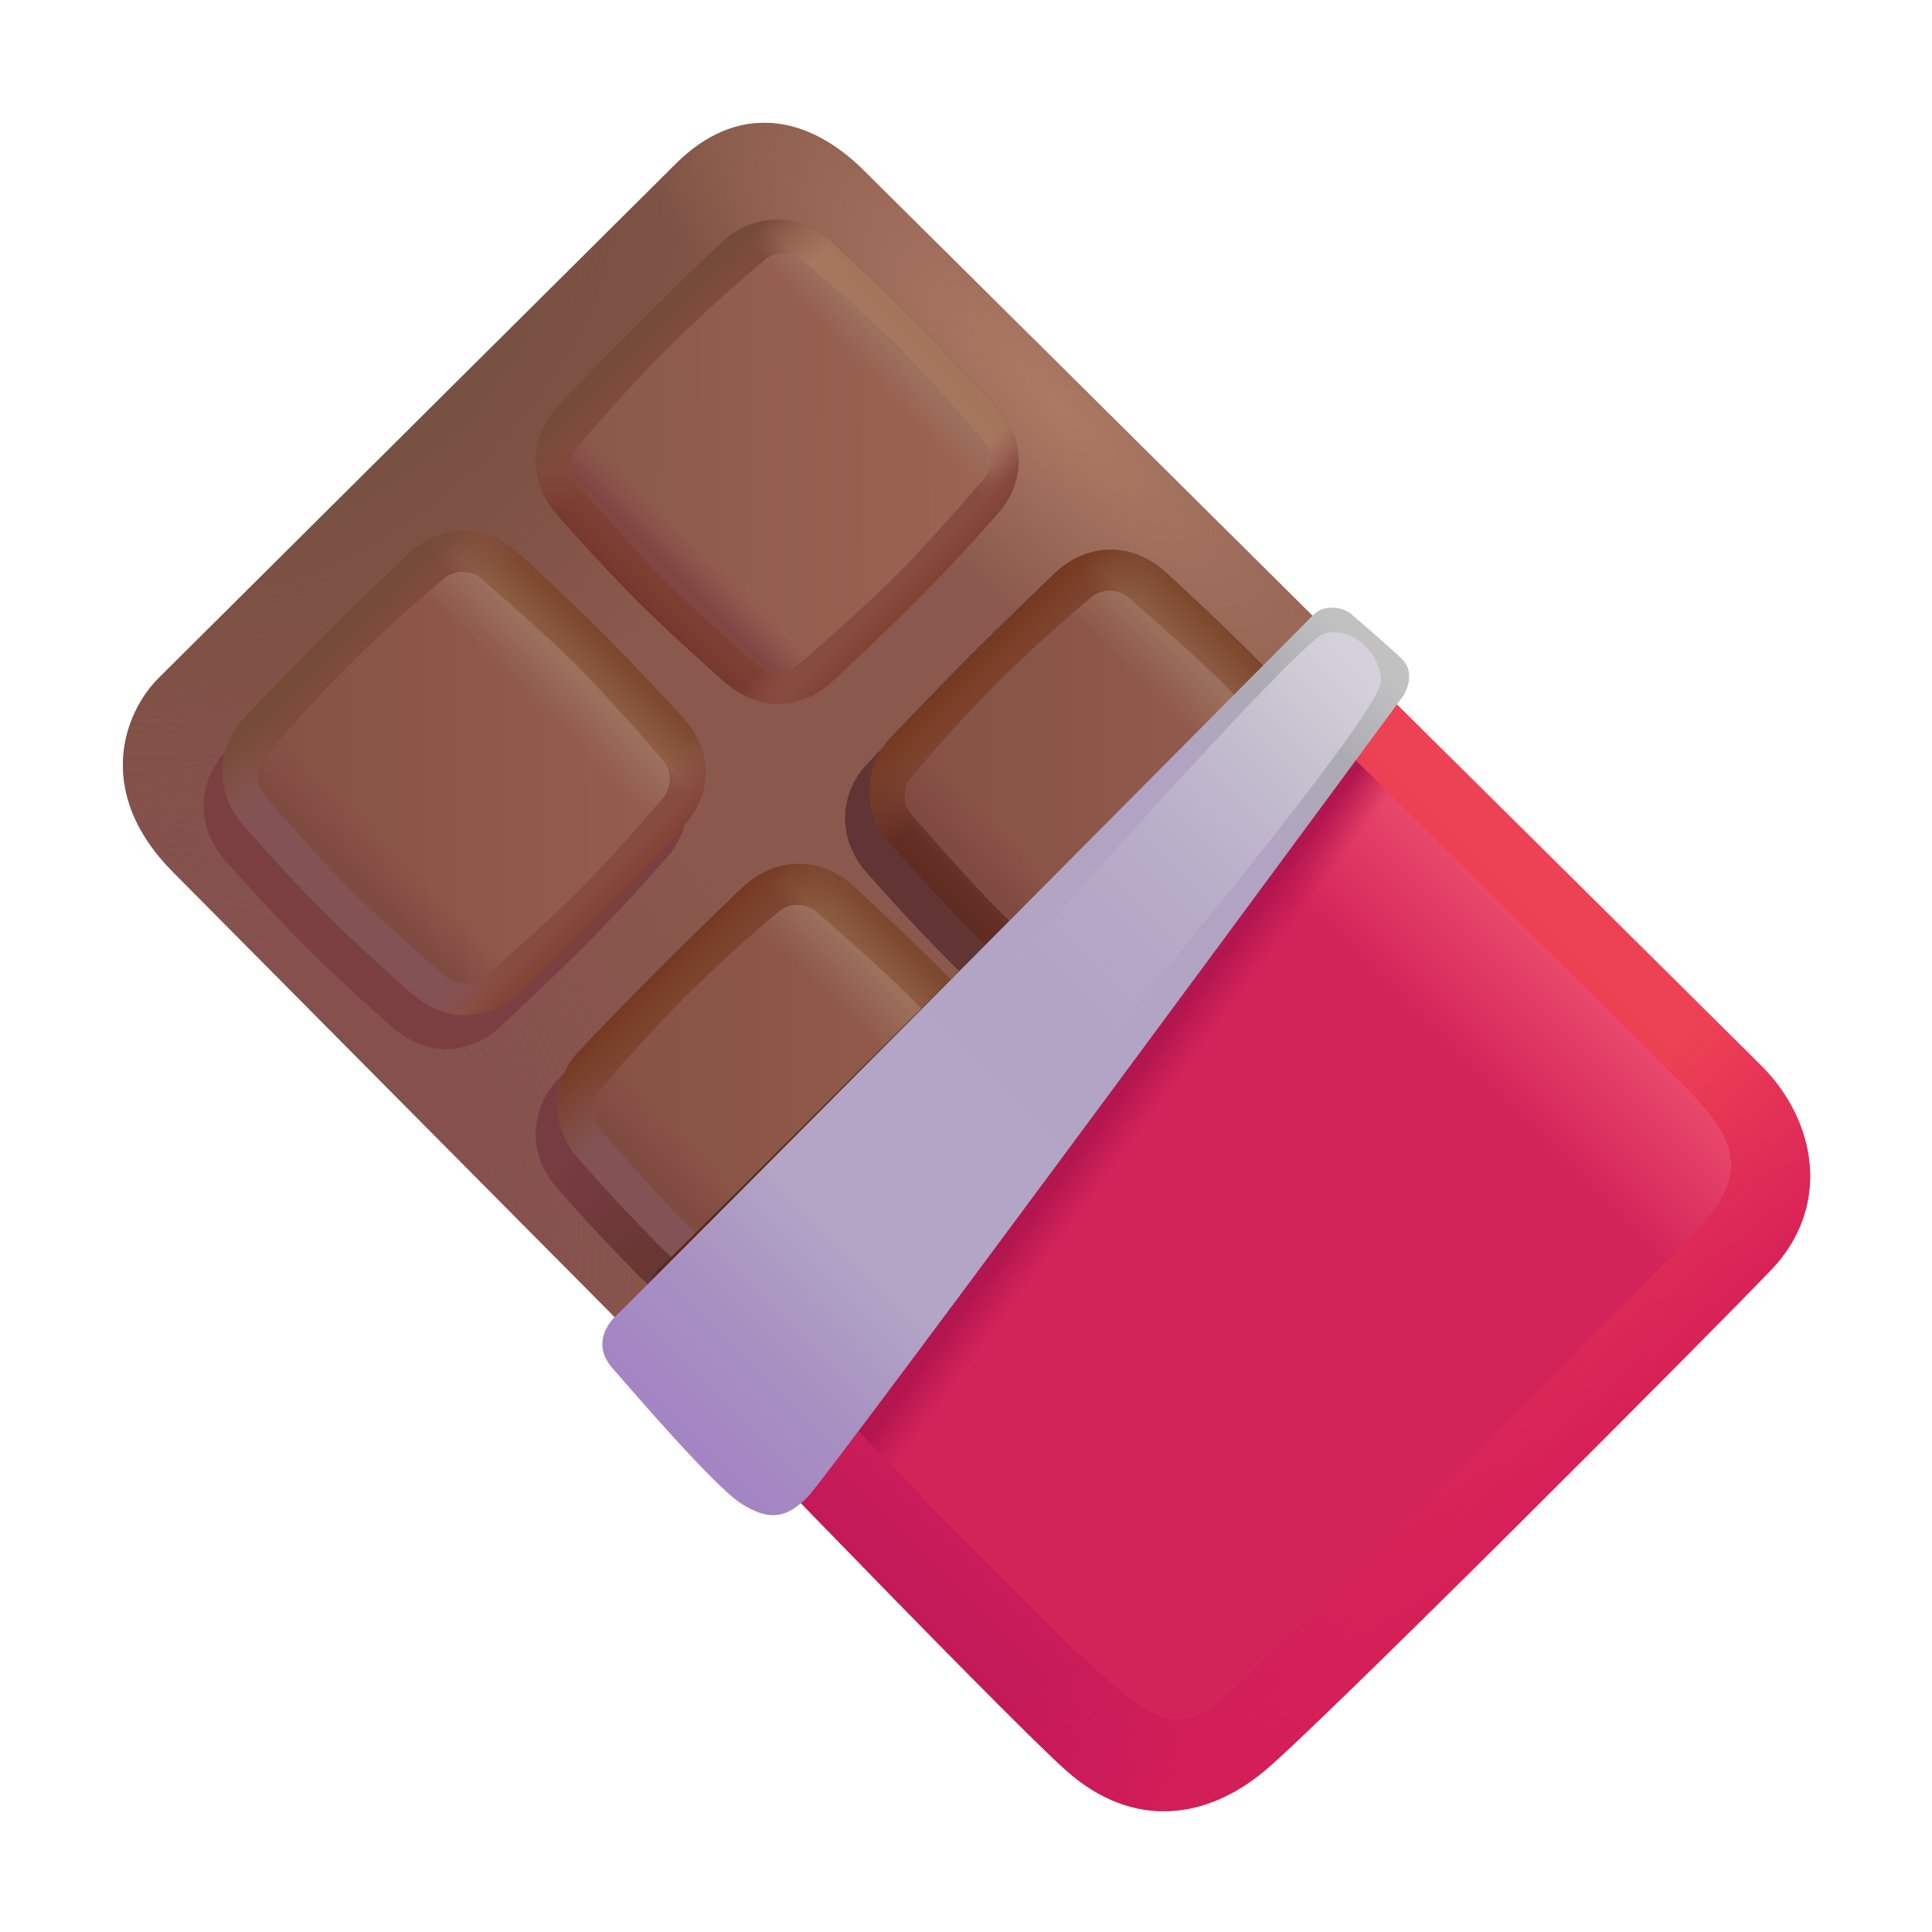 <svg xmlns="http://www.w3.org/2000/svg" fill="none" viewBox="0 0 32 32"><path fill="#8A584C" d="m10.984 22.625-8.109-8.172c-1.32-1.32-.828-2.64-.25-3.219l8.563-8.515c1.023-1.024 2.187-.828 3.124.11l8.063 8z"/><path fill="url(#svg-440177dc-f306-4f8f-9b0b-a97d9b16a83c-a)" d="m10.984 22.625-8.109-8.172c-1.32-1.32-.828-2.64-.25-3.219l8.563-8.515c1.023-1.024 2.187-.828 3.124.11l8.063 8z"/><path fill="url(#svg-2d18830d-9c65-48d3-b704-0c04fef6674d-b)" d="m10.984 22.625-8.109-8.172c-1.32-1.32-.828-2.64-.25-3.219l8.563-8.515c1.023-1.024 2.187-.828 3.124.11l8.063 8z"/><path fill="url(#svg-b268d426-bcf8-4184-9d25-792908f3c626-c)" d="m10.984 22.625-8.109-8.172c-1.32-1.32-.828-2.64-.25-3.219l8.563-8.515c1.023-1.024 2.187-.828 3.124.11l8.063 8z"/><g filter="url(#svg-2de6884f-131f-4171-bbc3-a1b77ef8908d-d)"><path fill="#824534" d="m6.463 9.723.042-.037c.533-.448 1.21-.438 1.734.008l.023.02c.101.093.847.778 1.418 1.348a50 50 0 0 1 1.342 1.414c.451.52.483 1.211.004 1.747l-.022.025c-.084.096-.647.739-1.324 1.416a55 55 0 0 1-1.456 1.396c-.58.462-1.223.394-1.74-.06l-.001-.002c-.027-.023-.83-.727-1.436-1.334a35 35 0 0 1-1.327-1.428l-.001-.002c-.465-.536-.453-1.255-.01-1.755l.021-.022c.094-.098.806-.844 1.356-1.395a94 94 0 0 1 1.377-1.339"/><path fill="url(#svg-5118f1a6-82eb-4032-b601-173d7a3c4223-e)" d="m6.463 9.723.042-.037c.533-.448 1.21-.438 1.734.008l.023.02c.101.093.847.778 1.418 1.348a50 50 0 0 1 1.342 1.414c.451.52.483 1.211.004 1.747l-.022.025c-.084.096-.647.739-1.324 1.416a55 55 0 0 1-1.456 1.396c-.58.462-1.223.394-1.74-.06l-.001-.002c-.027-.023-.83-.727-1.436-1.334a35 35 0 0 1-1.327-1.428l-.001-.002c-.465-.536-.453-1.255-.01-1.755l.021-.022c.094-.098.806-.844 1.356-1.395a94 94 0 0 1 1.377-1.339"/><path fill="#7B3E41" d="m6.463 9.723.042-.037c.533-.448 1.21-.438 1.734.008l.023.02c.101.093.847.778 1.418 1.348a50 50 0 0 1 1.342 1.414c.451.52.483 1.211.004 1.747l-.022.025c-.084.096-.647.739-1.324 1.416a55 55 0 0 1-1.456 1.396c-.58.462-1.223.394-1.74-.06l-.001-.002c-.027-.023-.83-.727-1.436-1.334a35 35 0 0 1-1.327-1.428l-.001-.002c-.465-.536-.453-1.255-.01-1.755l.021-.022c.094-.098.806-.844 1.356-1.395a94 94 0 0 1 1.377-1.339"/></g><path fill="#824534" d="m6.776 9.16.041-.037c.533-.447 1.21-.437 1.734.008l.024.021c.1.092.846.777 1.417 1.348a50 50 0 0 1 1.342 1.413c.452.52.483 1.212.004 1.747l-.022.025c-.083.096-.647.74-1.324 1.416a55 55 0 0 1-1.456 1.397c-.58.462-1.222.394-1.739-.06l-.002-.002c-.027-.024-.829-.728-1.436-1.335a35 35 0 0 1-1.326-1.427l-.002-.002c-.465-.536-.453-1.255-.009-1.755l.02-.023c.094-.098.806-.844 1.356-1.394a94 94 0 0 1 1.378-1.34"/><path fill="url(#svg-0cdca09c-4cda-477c-92b0-62dc93790f61-f)" d="m6.776 9.16.041-.037c.533-.447 1.21-.437 1.734.008l.024.021c.1.092.846.777 1.417 1.348a50 50 0 0 1 1.342 1.413c.452.52.483 1.212.004 1.747l-.022.025c-.083.096-.647.74-1.324 1.416a55 55 0 0 1-1.456 1.397c-.58.462-1.222.394-1.739-.06l-.002-.002c-.027-.024-.829-.728-1.436-1.335a35 35 0 0 1-1.326-1.427l-.002-.002c-.465-.536-.453-1.255-.009-1.755l.02-.023c.094-.098.806-.844 1.356-1.394a94 94 0 0 1 1.378-1.34"/><path fill="url(#svg-c71f4de1-ad90-4750-b042-d9f1701aa378-g)" d="m6.776 9.16.041-.037c.533-.447 1.21-.437 1.734.008l.024.021c.1.092.846.777 1.417 1.348a50 50 0 0 1 1.342 1.413c.452.52.483 1.212.004 1.747l-.022.025c-.083.096-.647.74-1.324 1.416a55 55 0 0 1-1.456 1.397c-.58.462-1.222.394-1.739-.06l-.002-.002c-.027-.024-.829-.728-1.436-1.335a35 35 0 0 1-1.326-1.427l-.002-.002c-.465-.536-.453-1.255-.009-1.755l.02-.023c.094-.098.806-.844 1.356-1.394a94 94 0 0 1 1.378-1.34"/><path fill="url(#svg-7aa01255-bb58-4eb0-af95-a42d8b8f3b45-h)" d="m6.776 9.16.041-.037c.533-.447 1.21-.437 1.734.008l.024.021c.1.092.846.777 1.417 1.348a50 50 0 0 1 1.342 1.413c.452.52.483 1.212.004 1.747l-.022.025c-.083.096-.647.74-1.324 1.416a55 55 0 0 1-1.456 1.397c-.58.462-1.222.394-1.739-.06l-.002-.002c-.027-.024-.829-.728-1.436-1.335a35 35 0 0 1-1.326-1.427l-.002-.002c-.465-.536-.453-1.255-.009-1.755l.02-.023c.094-.098.806-.844 1.356-1.394a94 94 0 0 1 1.378-1.34"/><path fill="url(#svg-1d73758b-a75f-4821-b90a-226caae38206-i)" d="m6.776 9.16.041-.037c.533-.447 1.21-.437 1.734.008l.024.021c.1.092.846.777 1.417 1.348a50 50 0 0 1 1.342 1.413c.452.52.483 1.212.004 1.747l-.022.025c-.083.096-.647.74-1.324 1.416a55 55 0 0 1-1.456 1.397c-.58.462-1.222.394-1.739-.06l-.002-.002c-.027-.024-.829-.728-1.436-1.335a35 35 0 0 1-1.326-1.427l-.002-.002c-.465-.536-.453-1.255-.009-1.755l.02-.023c.094-.098.806-.844 1.356-1.394a94 94 0 0 1 1.378-1.34"/><g filter="url(#svg-a6d1bf12-02f8-4f70-b416-ba4c3e06c0f4-j)"><path fill="url(#svg-8405cf01-24a6-4c85-80db-6a569cbb9737-k)" d="M4.39 13.185a.48.48 0 0 1-.01-.627c.295-.353.813-.954 1.42-1.562a24 24 0 0 1 1.556-1.413.48.48 0 0 1 .625.008c.407.352 1.123.982 1.572 1.43a35 35 0 0 1 1.421 1.562.49.49 0 0 1 .002.64 31 31 0 0 1-1.406 1.55 31 31 0 0 1-1.549 1.405.49.49 0 0 1-.641-.003c-.418-.362-1.145-1.003-1.562-1.42-.42-.42-1.067-1.154-1.428-1.57"/><path fill="url(#svg-18014510-bd4d-4cc5-9dee-ada6eaad1a4b-l)" d="M4.39 13.185a.48.48 0 0 1-.01-.627c.295-.353.813-.954 1.42-1.562a24 24 0 0 1 1.556-1.413.48.48 0 0 1 .625.008c.407.352 1.123.982 1.572 1.43a35 35 0 0 1 1.421 1.562.49.49 0 0 1 .002.64 31 31 0 0 1-1.406 1.55 31 31 0 0 1-1.549 1.405.49.49 0 0 1-.641-.003c-.418-.362-1.145-1.003-1.562-1.42-.42-.42-1.067-1.154-1.428-1.57"/><path fill="url(#svg-fad598ac-4a0e-4d2b-ba2a-c41ec89e3a2b-m)" d="M4.39 13.185a.48.48 0 0 1-.01-.627c.295-.353.813-.954 1.42-1.562a24 24 0 0 1 1.556-1.413.48.48 0 0 1 .625.008c.407.352 1.123.982 1.572 1.43a35 35 0 0 1 1.421 1.562.49.49 0 0 1 .002.64 31 31 0 0 1-1.406 1.55 31 31 0 0 1-1.549 1.405.49.49 0 0 1-.641-.003c-.418-.362-1.145-1.003-1.562-1.42-.42-.42-1.067-1.154-1.428-1.57"/></g><path fill="#824534" d="m11.963 4.005.042-.038c.532-.448 1.21-.438 1.734.008l.023.02c.101.093.847.778 1.418 1.349a50 50 0 0 1 1.342 1.413c.451.52.483 1.211.004 1.747l-.022.025c-.084.096-.647.739-1.324 1.416a55 55 0 0 1-1.456 1.396c-.58.462-1.223.394-1.74-.06l-.001-.002a36 36 0 0 1-1.436-1.334A35 35 0 0 1 9.22 8.517l-.001-.002c-.465-.536-.453-1.254-.01-1.755l.021-.022a97 97 0 0 1 1.356-1.394 95 95 0 0 1 1.377-1.34"/><path fill="url(#svg-e86f2c3a-5fc8-410e-9c55-d1577dffbd0c-n)" d="m11.963 4.005.042-.038c.532-.448 1.21-.438 1.734.008l.023.02c.101.093.847.778 1.418 1.349a50 50 0 0 1 1.342 1.413c.451.52.483 1.211.004 1.747l-.022.025c-.084.096-.647.739-1.324 1.416a55 55 0 0 1-1.456 1.396c-.58.462-1.223.394-1.74-.06l-.001-.002a36 36 0 0 1-1.436-1.334A35 35 0 0 1 9.22 8.517l-.001-.002c-.465-.536-.453-1.254-.01-1.755l.021-.022a97 97 0 0 1 1.356-1.394 95 95 0 0 1 1.377-1.34"/><path fill="url(#svg-26dccb39-867d-4082-9f87-e4cc36b6678d-o)" d="m11.963 4.005.042-.038c.532-.448 1.21-.438 1.734.008l.023.02c.101.093.847.778 1.418 1.349a50 50 0 0 1 1.342 1.413c.451.52.483 1.211.004 1.747l-.022.025c-.084.096-.647.739-1.324 1.416a55 55 0 0 1-1.456 1.396c-.58.462-1.223.394-1.74-.06l-.001-.002a36 36 0 0 1-1.436-1.334A35 35 0 0 1 9.22 8.517l-.001-.002c-.465-.536-.453-1.254-.01-1.755l.021-.022a97 97 0 0 1 1.356-1.394 95 95 0 0 1 1.377-1.34"/><path fill="url(#svg-6be3e66b-ca0c-432d-a10a-2481ea25a89a-p)" d="m11.963 4.005.042-.038c.532-.448 1.21-.438 1.734.008l.023.02c.101.093.847.778 1.418 1.349a50 50 0 0 1 1.342 1.413c.451.52.483 1.211.004 1.747l-.022.025c-.084.096-.647.739-1.324 1.416a55 55 0 0 1-1.456 1.396c-.58.462-1.223.394-1.74-.06l-.001-.002a36 36 0 0 1-1.436-1.334A35 35 0 0 1 9.22 8.517l-.001-.002c-.465-.536-.453-1.254-.01-1.755l.021-.022a97 97 0 0 1 1.356-1.394 95 95 0 0 1 1.377-1.34"/><path fill="url(#svg-bec77bdd-2a98-4010-a896-72657bfb92f6-q)" d="m11.963 4.005.042-.038c.532-.448 1.21-.438 1.734.008l.023.02c.101.093.847.778 1.418 1.349a50 50 0 0 1 1.342 1.413c.451.52.483 1.211.004 1.747l-.022.025c-.084.096-.647.739-1.324 1.416a55 55 0 0 1-1.456 1.396c-.58.462-1.223.394-1.74-.06l-.001-.002a36 36 0 0 1-1.436-1.334A35 35 0 0 1 9.22 8.517l-.001-.002c-.465-.536-.453-1.254-.01-1.755l.021-.022a97 97 0 0 1 1.356-1.394 95 95 0 0 1 1.377-1.34"/><g filter="url(#svg-940c6aa0-34d5-416f-b34d-b95aab861080-r)"><path fill="url(#svg-6822d0d7-8f56-48b5-a4bd-4d1f23e09c6c-s)" d="M9.58 8.026a.48.48 0 0 1-.007-.627c.303-.363.844-.988 1.478-1.622a25 25 0 0 1 1.614-1.471.48.48 0 0 1 .626.007c.408.35 1.126.979 1.574 1.427a33 33 0 0 1 1.42 1.564.49.49 0 0 1 0 .64c-.353.41-.98 1.126-1.465 1.61a33 33 0 0 1-1.609 1.464.49.49 0 0 1-.642-.001c-.418-.362-1.147-1-1.563-1.417-.42-.42-1.065-1.157-1.426-1.574"/><path fill="url(#svg-2dca936e-0730-40f5-b59b-c78e9cc9bd06-t)" d="M9.58 8.026a.48.48 0 0 1-.007-.627c.303-.363.844-.988 1.478-1.622a25 25 0 0 1 1.614-1.471.48.48 0 0 1 .626.007c.408.35 1.126.979 1.574 1.427a33 33 0 0 1 1.42 1.564.49.49 0 0 1 0 .64c-.353.41-.98 1.126-1.465 1.61a33 33 0 0 1-1.609 1.464.49.49 0 0 1-.642-.001c-.418-.362-1.147-1-1.563-1.417-.42-.42-1.065-1.157-1.426-1.574"/><path fill="url(#svg-d5d4396d-f030-428f-88b1-5416588bf34f-u)" d="M9.58 8.026a.48.48 0 0 1-.007-.627c.303-.363.844-.988 1.478-1.622a25 25 0 0 1 1.614-1.471.48.48 0 0 1 .626.007c.408.35 1.126.979 1.574 1.427a33 33 0 0 1 1.42 1.564.49.49 0 0 1 0 .64c-.353.41-.98 1.126-1.465 1.61a33 33 0 0 1-1.609 1.464.49.49 0 0 1-.642-.001c-.418-.362-1.147-1-1.563-1.417-.42-.42-1.065-1.157-1.426-1.574"/></g><g filter="url(#svg-d71febac-fccc-4bba-8fd6-dc2d115c53c4-v)"><path fill="#824534" d="m17.09 9.928.042-.037c.533-.448 1.21-.438 1.734.008l.024.02c.1.093.846.778 1.417 1.348a50 50 0 0 1 1.342 1.414c.451.52.483 1.211.004 1.747l-.022.025c-.083.095-.647.739-1.324 1.416a55 55 0 0 1-1.456 1.396c-.58.462-1.223.394-1.74-.06l-.001-.002c-.027-.023-.83-.727-1.436-1.334a35 35 0 0 1-1.326-1.428l-.002-.002c-.465-.536-.453-1.255-.01-1.755l.021-.022c.094-.098.806-.845 1.356-1.395a94 94 0 0 1 1.377-1.339"/><path fill="url(#svg-1b899480-d183-4b17-871f-afe3c5696a92-w)" d="m17.09 9.928.042-.037c.533-.448 1.21-.438 1.734.008l.024.02c.1.093.846.778 1.417 1.348a50 50 0 0 1 1.342 1.414c.451.52.483 1.211.004 1.747l-.022.025c-.083.095-.647.739-1.324 1.416a55 55 0 0 1-1.456 1.396c-.58.462-1.223.394-1.74-.06l-.001-.002c-.027-.023-.83-.727-1.436-1.334a35 35 0 0 1-1.326-1.428l-.002-.002c-.465-.536-.453-1.255-.01-1.755l.021-.022c.094-.098.806-.845 1.356-1.395a94 94 0 0 1 1.377-1.339"/><path fill="url(#svg-f6d6e711-d350-4336-a00d-d5f2b0b590b3-x)" d="m17.09 9.928.042-.037c.533-.448 1.21-.438 1.734.008l.024.02c.1.093.846.778 1.417 1.348a50 50 0 0 1 1.342 1.414c.451.52.483 1.211.004 1.747l-.022.025c-.083.095-.647.739-1.324 1.416a55 55 0 0 1-1.456 1.396c-.58.462-1.223.394-1.74-.06l-.001-.002c-.027-.023-.83-.727-1.436-1.334a35 35 0 0 1-1.326-1.428l-.002-.002c-.465-.536-.453-1.255-.01-1.755l.021-.022c.094-.098.806-.845 1.356-1.395a94 94 0 0 1 1.377-1.339"/><path fill="url(#svg-a71e4093-d6b6-425c-bf56-b53147fe1167-y)" d="m17.09 9.928.042-.037c.533-.448 1.21-.438 1.734.008l.024.02c.1.093.846.778 1.417 1.348a50 50 0 0 1 1.342 1.414c.451.52.483 1.211.004 1.747l-.022.025c-.083.095-.647.739-1.324 1.416a55 55 0 0 1-1.456 1.396c-.58.462-1.223.394-1.74-.06l-.001-.002c-.027-.023-.83-.727-1.436-1.334a35 35 0 0 1-1.326-1.428l-.002-.002c-.465-.536-.453-1.255-.01-1.755l.021-.022c.094-.098.806-.845 1.356-1.395a94 94 0 0 1 1.377-1.339"/><path fill="#613534" d="m17.09 9.928.042-.037c.533-.448 1.21-.438 1.734.008l.024.02c.1.093.846.778 1.417 1.348a50 50 0 0 1 1.342 1.414c.451.52.483 1.211.004 1.747l-.022.025c-.083.095-.647.739-1.324 1.416a55 55 0 0 1-1.456 1.396c-.58.462-1.223.394-1.74-.06l-.001-.002c-.027-.023-.83-.727-1.436-1.334a35 35 0 0 1-1.326-1.428l-.002-.002c-.465-.536-.453-1.255-.01-1.755l.021-.022c.094-.098.806-.845 1.356-1.395a94 94 0 0 1 1.377-1.339"/></g><path fill="#824534" d="m17.494 9.473.042-.037c.533-.448 1.21-.438 1.734.008l.024.02c.1.093.846.778 1.417 1.348a50 50 0 0 1 1.328 1.398l.014.016c.452.52.483 1.211.004 1.747l-.022.025c-.083.096-.647.739-1.324 1.416a55 55 0 0 1-1.456 1.396c-.58.462-1.223.394-1.74-.06l-.001-.002a36 36 0 0 1-1.436-1.334c-.606-.606-1.302-1.4-1.326-1.428l-.002-.002c-.465-.536-.453-1.255-.01-1.755l.021-.022c.094-.098.806-.844 1.356-1.395a95 95 0 0 1 1.377-1.339"/><path fill="url(#svg-a2156a4c-c298-4724-8ac6-8267c2020dd1-z)" d="m17.494 9.473.042-.037c.533-.448 1.21-.438 1.734.008l.024.02c.1.093.846.778 1.417 1.348a50 50 0 0 1 1.328 1.398l.014.016c.452.52.483 1.211.004 1.747l-.022.025c-.083.096-.647.739-1.324 1.416a55 55 0 0 1-1.456 1.396c-.58.462-1.223.394-1.74-.06l-.001-.002a36 36 0 0 1-1.436-1.334c-.606-.606-1.302-1.4-1.326-1.428l-.002-.002c-.465-.536-.453-1.255-.01-1.755l.021-.022c.094-.098.806-.844 1.356-1.395a95 95 0 0 1 1.377-1.339"/><path fill="url(#svg-71448197-dde2-408b-a719-bcb9d503b8ef-A)" d="m17.494 9.473.042-.037c.533-.448 1.21-.438 1.734.008l.024.02c.1.093.846.778 1.417 1.348a50 50 0 0 1 1.328 1.398l.014.016c.452.52.483 1.211.004 1.747l-.022.025c-.083.096-.647.739-1.324 1.416a55 55 0 0 1-1.456 1.396c-.58.462-1.223.394-1.74-.06l-.001-.002a36 36 0 0 1-1.436-1.334c-.606-.606-1.302-1.4-1.326-1.428l-.002-.002c-.465-.536-.453-1.255-.01-1.755l.021-.022c.094-.098.806-.844 1.356-1.395a95 95 0 0 1 1.377-1.339"/><path fill="url(#svg-f2e8e716-a880-44e9-a083-0a151f0baebf-B)" d="m17.494 9.473.042-.037c.533-.448 1.21-.438 1.734.008l.024.02c.1.093.846.778 1.417 1.348a50 50 0 0 1 1.328 1.398l.014.016c.452.52.483 1.211.004 1.747l-.022.025c-.083.096-.647.739-1.324 1.416a55 55 0 0 1-1.456 1.396c-.58.462-1.223.394-1.74-.06l-.001-.002a36 36 0 0 1-1.436-1.334c-.606-.606-1.302-1.4-1.326-1.428l-.002-.002c-.465-.536-.453-1.255-.01-1.755l.021-.022c.094-.098.806-.844 1.356-1.395a95 95 0 0 1 1.377-1.339"/><path fill="url(#svg-c7aaa545-729e-4e4a-bd79-e71f1ce1f452-C)" d="m17.494 9.473.042-.037c.533-.448 1.21-.438 1.734.008l.024.02c.1.093.846.778 1.417 1.348a50 50 0 0 1 1.328 1.398l.014.016c.452.52.483 1.211.004 1.747l-.022.025c-.083.096-.647.739-1.324 1.416a55 55 0 0 1-1.456 1.396c-.58.462-1.223.394-1.74-.06l-.001-.002a36 36 0 0 1-1.436-1.334c-.606-.606-1.302-1.4-1.326-1.428l-.002-.002c-.465-.536-.453-1.255-.01-1.755l.021-.022c.094-.098.806-.844 1.356-1.395a95 95 0 0 1 1.377-1.339"/><g filter="url(#svg-2d1bf437-895b-44fe-a494-418cb8b19597-D)"><path fill="url(#svg-88d65441-795b-4c48-b057-f976e5935e1d-E)" d="M15.109 13.497a.48.48 0 0 1-.01-.627 24 24 0 0 1 1.42-1.561 24 24 0 0 1 1.555-1.414.48.48 0 0 1 .625.009c.407.352 1.124.981 1.572 1.43a35 35 0 0 1 1.422 1.562.49.49 0 0 1 .002.64c-.342.4-.941 1.085-1.406 1.55a31 31 0 0 1-1.55 1.405.49.49 0 0 1-.64-.003c-.418-.363-1.145-1.003-1.562-1.42-.42-.42-1.067-1.155-1.428-1.571"/><path fill="url(#svg-63fa5ecb-e9dd-4743-a8c9-d2137a16a2df-F)" d="M15.109 13.497a.48.48 0 0 1-.01-.627 24 24 0 0 1 1.42-1.561 24 24 0 0 1 1.555-1.414.48.48 0 0 1 .625.009c.407.352 1.124.981 1.572 1.43a35 35 0 0 1 1.422 1.562.49.49 0 0 1 .002.64c-.342.4-.941 1.085-1.406 1.55a31 31 0 0 1-1.55 1.405.49.49 0 0 1-.64-.003c-.418-.363-1.145-1.003-1.562-1.42-.42-.42-1.067-1.155-1.428-1.571"/><path fill="url(#svg-22dafb75-4e0d-4c2e-bf62-0d05f22ea862-G)" d="M15.109 13.497a.48.48 0 0 1-.01-.627 24 24 0 0 1 1.42-1.561 24 24 0 0 1 1.555-1.414.48.48 0 0 1 .625.009c.407.352 1.124.981 1.572 1.43a35 35 0 0 1 1.422 1.562.49.49 0 0 1 .002.64c-.342.4-.941 1.085-1.406 1.55a31 31 0 0 1-1.55 1.405.49.49 0 0 1-.64-.003c-.418-.363-1.145-1.003-1.562-1.42-.42-.42-1.067-1.155-1.428-1.571"/></g><g filter="url(#svg-5ec0543a-6921-4899-a387-dca671ab8a99-H)"><path fill="url(#svg-4c30a12b-54f9-4ea8-8881-8ecedea4c125-I)" d="m11.963 15.158.042-.038c.532-.448 1.21-.438 1.734.008l.023.021c.101.092.847.777 1.418 1.348a50 50 0 0 1 1.342 1.413c.451.52.483 1.212.004 1.747l-.022.025c-.084.096-.647.739-1.324 1.416a55 55 0 0 1-1.456 1.397c-.58.461-1.223.393-1.74-.06l-.001-.002a36 36 0 0 1-1.436-1.335 35 35 0 0 1-1.327-1.427l-.001-.003c-.465-.535-.453-1.254-.01-1.755l.021-.022c.094-.098.806-.844 1.356-1.394a94 94 0 0 1 1.377-1.34"/></g><path fill="#824534" d="m12.323 14.677.041-.038c.533-.448 1.21-.438 1.734.008l.024.02c.1.093.846.778 1.417 1.349a50 50 0 0 1 1.342 1.413c.452.52.483 1.211.004 1.747l-.022.025c-.083.096-.647.739-1.324 1.416a56 56 0 0 1-1.456 1.396c-.58.462-1.223.394-1.739-.06l-.002-.002a36 36 0 0 1-1.436-1.334A35 35 0 0 1 9.58 19.19l-.002-.002c-.465-.536-.453-1.255-.01-1.755l.021-.022a97 97 0 0 1 1.356-1.394 94 94 0 0 1 1.377-1.34"/><path fill="url(#svg-654d5768-1083-4677-8397-de411e46ba14-J)" d="m12.323 14.677.041-.038c.533-.448 1.21-.438 1.734.008l.024.02c.1.093.846.778 1.417 1.349a50 50 0 0 1 1.342 1.413c.452.52.483 1.211.004 1.747l-.022.025c-.083.096-.647.739-1.324 1.416a56 56 0 0 1-1.456 1.396c-.58.462-1.223.394-1.739-.06l-.002-.002a36 36 0 0 1-1.436-1.334A35 35 0 0 1 9.58 19.19l-.002-.002c-.465-.536-.453-1.255-.01-1.755l.021-.022a97 97 0 0 1 1.356-1.394 94 94 0 0 1 1.377-1.34"/><path fill="url(#svg-3c231e87-1696-4be1-a84f-8fe8fc15a2b0-K)" d="m12.323 14.677.041-.038c.533-.448 1.21-.438 1.734.008l.024.02c.1.093.846.778 1.417 1.349a50 50 0 0 1 1.342 1.413c.452.52.483 1.211.004 1.747l-.022.025c-.083.096-.647.739-1.324 1.416a56 56 0 0 1-1.456 1.396c-.58.462-1.223.394-1.739-.06l-.002-.002a36 36 0 0 1-1.436-1.334A35 35 0 0 1 9.58 19.19l-.002-.002c-.465-.536-.453-1.255-.01-1.755l.021-.022a97 97 0 0 1 1.356-1.394 94 94 0 0 1 1.377-1.34"/><path fill="url(#svg-584ca565-c07b-49ae-b612-a10e91bdbed8-L)" d="m12.323 14.677.041-.038c.533-.448 1.21-.438 1.734.008l.024.02c.1.093.846.778 1.417 1.349a50 50 0 0 1 1.342 1.413c.452.52.483 1.211.004 1.747l-.022.025c-.083.096-.647.739-1.324 1.416a56 56 0 0 1-1.456 1.396c-.58.462-1.223.394-1.739-.06l-.002-.002a36 36 0 0 1-1.436-1.334A35 35 0 0 1 9.58 19.19l-.002-.002c-.465-.536-.453-1.255-.01-1.755l.021-.022a97 97 0 0 1 1.356-1.394 94 94 0 0 1 1.377-1.34"/><path fill="url(#svg-71e3257f-b629-4dd9-a253-060a2570ee30-M)" d="m12.323 14.677.041-.038c.533-.448 1.21-.438 1.734.008l.024.02c.1.093.846.778 1.417 1.349a50 50 0 0 1 1.342 1.413c.452.52.483 1.211.004 1.747l-.022.025c-.083.096-.647.739-1.324 1.416a56 56 0 0 1-1.456 1.396c-.58.462-1.223.394-1.739-.06l-.002-.002a36 36 0 0 1-1.436-1.334A35 35 0 0 1 9.58 19.19l-.002-.002c-.465-.536-.453-1.255-.01-1.755l.021-.022a97 97 0 0 1 1.356-1.394 94 94 0 0 1 1.377-1.34"/><g filter="url(#svg-bbccf546-5516-4d9c-bb43-a3602f7bf149-N)"><path fill="url(#svg-8c8ed7e1-3011-49b5-8fd8-47637866ae10-O)" d="M9.937 18.7a.48.48 0 0 1-.01-.627c.295-.353.813-.954 1.42-1.561a24 24 0 0 1 1.556-1.414.48.48 0 0 1 .624.009c.408.352 1.124.981 1.573 1.43a35 35 0 0 1 1.421 1.562.49.49 0 0 1 .002.64c-.342.4-.941 1.085-1.406 1.55a31 31 0 0 1-1.549 1.405.49.49 0 0 1-.641-.003c-.418-.363-1.145-1.003-1.562-1.42-.42-.42-1.067-1.155-1.428-1.57"/><path fill="url(#svg-1a7d3375-1a9c-4ee0-831e-1d9a10739e25-P)" d="M9.937 18.7a.48.48 0 0 1-.01-.627c.295-.353.813-.954 1.42-1.561a24 24 0 0 1 1.556-1.414.48.48 0 0 1 .624.009c.408.352 1.124.981 1.573 1.43a35 35 0 0 1 1.421 1.562.49.49 0 0 1 .002.64c-.342.4-.941 1.085-1.406 1.55a31 31 0 0 1-1.549 1.405.49.49 0 0 1-.641-.003c-.418-.363-1.145-1.003-1.562-1.42-.42-.42-1.067-1.155-1.428-1.57"/><path fill="url(#svg-5449ec45-bc4b-445b-81c7-3112f3d6c176-Q)" d="M9.937 18.7a.48.48 0 0 1-.01-.627c.295-.353.813-.954 1.42-1.561a24 24 0 0 1 1.556-1.414.48.48 0 0 1 .624.009c.408.352 1.124.981 1.573 1.43a35 35 0 0 1 1.421 1.562.49.49 0 0 1 .002.64c-.342.4-.941 1.085-1.406 1.55a31 31 0 0 1-1.549 1.405.49.49 0 0 1-.641-.003c-.418-.363-1.145-1.003-1.562-1.42-.42-.42-1.067-1.155-1.428-1.57"/></g><path fill="url(#svg-9f8ed9a0-9d10-4b29-b595-145b6cca38d5-R)" d="M10.258 21.783s6.297 6.563 7.406 7.547c1.11.984 2.328.797 3.281 0s7.375-7.234 8.39-8.297c1.017-1.062.735-2.484-.155-3.375-.891-.89-7.47-7.406-7.47-7.406z"/><path fill="url(#svg-5b79b244-f8c0-48f4-ba2b-ae34b1864caa-S)" d="M10.258 21.783s6.297 6.563 7.406 7.547c1.11.984 2.328.797 3.281 0s7.375-7.234 8.39-8.297c1.017-1.062.735-2.484-.155-3.375-.891-.89-7.47-7.406-7.47-7.406z"/><g filter="url(#svg-8e6237da-7ec4-4c33-9acd-949b92ae4d83-T)"><path fill="#D3245A" d="M12.133 21.523s4.726 4.975 5.765 5.897 1.478 1.449 2.37.703c.894-.747 6.91-6.777 7.86-7.772.952-.995.53-1.61-.305-2.444C26.99 17.072 22 12.142 22 12.142z"/><path fill="url(#svg-ab07c2ab-42a1-4367-8fa9-83217bb9d2ec-U)" d="M12.133 21.523s4.726 4.975 5.765 5.897 1.478 1.449 2.37.703c.894-.747 6.91-6.777 7.86-7.772.952-.995.53-1.61-.305-2.444C26.99 17.072 22 12.142 22 12.142z"/><path fill="url(#svg-100108b0-5047-4f3a-9e7c-ed7c444a82c3-V)" d="M12.133 21.523s4.726 4.975 5.765 5.897 1.478 1.449 2.37.703c.894-.747 6.91-6.777 7.86-7.772.952-.995.53-1.61-.305-2.444C26.99 17.072 22 12.142 22 12.142z"/></g><g filter="url(#svg-3be0ebec-11e4-47eb-918a-8e4c6cd71a0d-W)"><path fill="#572916" d="M22.49 12.086S14.133 23.43 13.82 23.743c-.313.313-.57.37-.997.1-.427-.271-1.736-1.809-1.95-2.05-.214-.243-.207-.543.075-.806.28-.263 10.206-10.146 10.206-10.146.16-.16.449-.119.576 0 0 0 .584.498.762.676s.09.442 0 .57"/></g><path fill="url(#svg-15c3b743-a2b3-4ad4-ad8f-9d45ec4ff0a6-X)" d="M23.227 11.547s-9.508 12.906-9.852 13.25-.625.406-1.094.11c-.469-.298-1.906-1.985-2.14-2.25-.235-.266-.227-.596.082-.884.308-.289 11.535-11.593 11.535-11.593.176-.176.493-.13.633 0 0 0 .64.547.836.742s.1.485 0 .625"/><g filter="url(#svg-e9f9c192-9d2e-4600-98b1-45321cb7a272-Y)"><path fill="url(#svg-c4006328-9460-43de-9d8e-b3c07389a585-Z)" d="M22.875 11.281c0-.453-.5-.937-.953-.781S16.5 16.281 16.5 16.281l1.578 1.266c1.584-1.896 4.797-5.805 4.797-6.266"/></g><defs><linearGradient id="svg-5118f1a6-82eb-4032-b601-173d7a3c4223-e" x1="6.594" x2="5.313" y1="14.813" y2="16.094" gradientUnits="userSpaceOnUse"><stop stop-color="#835355" stop-opacity="0"/><stop offset=".543" stop-color="#825254"/></linearGradient><linearGradient id="svg-0cdca09c-4cda-477c-92b0-62dc93790f61-f" x1="6.906" x2="5.625" y1="14.25" y2="15.531" gradientUnits="userSpaceOnUse"><stop stop-color="#835355" stop-opacity="0"/><stop offset=".543" stop-color="#825254"/></linearGradient><linearGradient id="svg-c71f4de1-ad90-4750-b042-d9f1701aa378-g" x1="9.555" x2="10.375" y1="11.602" y2="10.781" gradientUnits="userSpaceOnUse"><stop stop-color="#91634B" stop-opacity="0"/><stop offset=".257" stop-color="#8E5E45"/><stop offset=".971" stop-color="#79452B"/></linearGradient><linearGradient id="svg-7aa01255-bb58-4eb0-af95-a42d8b8f3b45-h" x1="5.313" x2="6.258" y1="10.563" y2="11.508" gradientUnits="userSpaceOnUse"><stop stop-color="#754A38"/><stop offset=".198" stop-color="#764B38"/><stop offset="1" stop-color="#8A5648" stop-opacity="0"/></linearGradient><linearGradient id="svg-1d73758b-a75f-4821-b90a-226caae38206-i" x1="10.438" x2="9.547" y1="15.031" y2="14.141" gradientUnits="userSpaceOnUse"><stop offset=".193" stop-color="#7F4131"/><stop offset=".509" stop-color="#884B3F"/><stop offset="1" stop-color="#905452" stop-opacity="0"/></linearGradient><linearGradient id="svg-8405cf01-24a6-4c85-80db-6a569cbb9737-k" x1="4.716" x2="10.695" y1="13.599" y2="13.576" gradientUnits="userSpaceOnUse"><stop stop-color="#865345"/><stop offset="1" stop-color="#945C4E"/></linearGradient><linearGradient id="svg-18014510-bd4d-4cc5-9dee-ada6eaad1a4b-l" x1="5.933" x2="9.492" y1="14.755" y2="11.262" gradientUnits="userSpaceOnUse"><stop offset=".028" stop-color="#7F4A40"/><stop offset=".184" stop-color="#844A45" stop-opacity="0"/></linearGradient><linearGradient id="svg-fad598ac-4a0e-4d2b-ba2a-c41ec89e3a2b-m" x1="9.61" x2="6.459" y1="11.145" y2="14.297" gradientUnits="userSpaceOnUse"><stop offset=".019" stop-color="#9B705C"/><stop offset=".205" stop-color="#9B705C" stop-opacity="0"/></linearGradient><linearGradient id="svg-e86f2c3a-5fc8-410e-9c55-d1577dffbd0c-n" x1="12.094" x2="10.813" y1="9.094" y2="10.375" gradientUnits="userSpaceOnUse"><stop offset=".402" stop-color="#7A3C35" stop-opacity="0"/><stop offset=".866" stop-color="#783930"/><stop offset="1" stop-color="#713126"/></linearGradient><linearGradient id="svg-26dccb39-867d-4082-9f87-e4cc36b6678d-o" x1="14.656" x2="15.563" y1="6.469" y2="5.625" gradientUnits="userSpaceOnUse"><stop stop-color="#A87760" stop-opacity="0"/><stop offset=".343" stop-color="#A8775F"/><stop offset="1" stop-color="#A3735A"/></linearGradient><linearGradient id="svg-6be3e66b-ca0c-432d-a10a-2481ea25a89a-p" x1="10.5" x2="11.445" y1="5.406" y2="6.352" gradientUnits="userSpaceOnUse"><stop stop-color="#754A38"/><stop offset=".198" stop-color="#764B38"/><stop offset="1" stop-color="#8A5648" stop-opacity="0"/></linearGradient><linearGradient id="svg-bec77bdd-2a98-4010-a896-72657bfb92f6-q" x1="15.625" x2="14.734" y1="9.875" y2="8.984" gradientUnits="userSpaceOnUse"><stop offset=".193" stop-color="#7F4131"/><stop offset=".509" stop-color="#884B3F"/><stop offset="1" stop-color="#905452" stop-opacity="0"/></linearGradient><linearGradient id="svg-6822d0d7-8f56-48b5-a4bd-4d1f23e09c6c-s" x1="9.904" x2="15.982" y1="8.442" y2="8.518" gradientUnits="userSpaceOnUse"><stop stop-color="#8B5A4A"/><stop offset="1" stop-color="#9B6351"/></linearGradient><linearGradient id="svg-2dca936e-0730-40f5-b59b-c78e9cc9bd06-t" x1="11.123" x2="13.856" y1="9.596" y2="6.862" gradientUnits="userSpaceOnUse"><stop offset=".028" stop-color="#804643"/><stop offset=".184" stop-color="#874B4F" stop-opacity="0"/></linearGradient><linearGradient id="svg-d5d4396d-f030-428f-88b1-5416588bf34f-u" x1="14.921" x2="12.675" y1="5.865" y2="8.006" gradientUnits="userSpaceOnUse"><stop offset=".019" stop-color="#9B705C"/><stop offset=".205" stop-color="#9B705C" stop-opacity="0"/></linearGradient><linearGradient id="svg-1b899480-d183-4b17-871f-afe3c5696a92-w" x1="17.221" x2="15.94" y1="15.017" y2="16.299" gradientUnits="userSpaceOnUse"><stop offset=".11" stop-color="#6D3F3D" stop-opacity="0"/><stop offset=".671" stop-color="#643026"/><stop offset="1" stop-color="#5D2A1F"/></linearGradient><linearGradient id="svg-f6d6e711-d350-4336-a00d-d5f2b0b590b3-x" x1="19.869" x2="20.69" y1="12.369" y2="11.549" gradientUnits="userSpaceOnUse"><stop stop-color="#91634B" stop-opacity="0"/><stop offset=".257" stop-color="#8E5E45"/><stop offset=".971" stop-color="#79452B"/></linearGradient><linearGradient id="svg-a71e4093-d6b6-425c-bf56-b53147fe1167-y" x1="15.627" x2="16.572" y1="11.33" y2="12.275" gradientUnits="userSpaceOnUse"><stop stop-color="#733821"/><stop offset=".198" stop-color="#773D25"/><stop offset="1" stop-color="#7F4B35" stop-opacity="0"/></linearGradient><linearGradient id="svg-a2156a4c-c298-4724-8ac6-8267c2020dd1-z" x1="17.625" x2="16.344" y1="14.563" y2="15.844" gradientUnits="userSpaceOnUse"><stop offset=".11" stop-color="#6D3F3D" stop-opacity="0"/><stop offset=".671" stop-color="#643026"/><stop offset="1" stop-color="#5D2A1F"/></linearGradient><linearGradient id="svg-71448197-dde2-408b-a719-bcb9d503b8ef-A" x1="20.273" x2="21.094" y1="11.914" y2="11.094" gradientUnits="userSpaceOnUse"><stop stop-color="#91634B" stop-opacity="0"/><stop offset=".257" stop-color="#8E5E45"/><stop offset=".971" stop-color="#79452B"/></linearGradient><linearGradient id="svg-f2e8e716-a880-44e9-a083-0a151f0baebf-B" x1="16.031" x2="16.977" y1="10.875" y2="11.82" gradientUnits="userSpaceOnUse"><stop stop-color="#733821"/><stop offset=".198" stop-color="#773D25"/><stop offset="1" stop-color="#7F4B35" stop-opacity="0"/></linearGradient><linearGradient id="svg-c7aaa545-729e-4e4a-bd79-e71f1ce1f452-C" x1="21.156" x2="20.266" y1="15.344" y2="14.453" gradientUnits="userSpaceOnUse"><stop offset=".193" stop-color="#7F4131"/><stop offset=".509" stop-color="#884B3F"/><stop offset="1" stop-color="#905452" stop-opacity="0"/></linearGradient><linearGradient id="svg-88d65441-795b-4c48-b057-f976e5935e1d-E" x1="15.434" x2="21.414" y1="13.912" y2="13.888" gradientUnits="userSpaceOnUse"><stop stop-color="#865345"/><stop offset="1" stop-color="#945C4E"/></linearGradient><linearGradient id="svg-63fa5ecb-e9dd-4743-a8c9-d2137a16a2df-F" x1="16.652" x2="20.211" y1="15.067" y2="11.574" gradientUnits="userSpaceOnUse"><stop offset=".028" stop-color="#7F4A40"/><stop offset=".184" stop-color="#844A45" stop-opacity="0"/></linearGradient><linearGradient id="svg-22dafb75-4e0d-4c2e-bf62-0d05f22ea862-G" x1="20.329" x2="17.177" y1="11.458" y2="14.609" gradientUnits="userSpaceOnUse"><stop offset=".019" stop-color="#9B705C"/><stop offset=".205" stop-color="#9B705C" stop-opacity="0"/></linearGradient><linearGradient id="svg-4c30a12b-54f9-4ea8-8881-8ecedea4c125-I" x1="11.375" x2="9.219" y1="21.375" y2="19.219" gradientUnits="userSpaceOnUse"><stop stop-color="#64342F"/><stop offset="1" stop-color="#773C41"/></linearGradient><linearGradient id="svg-654d5768-1083-4677-8397-de411e46ba14-J" x1="12.453" x2="11.172" y1="19.766" y2="21.047" gradientUnits="userSpaceOnUse"><stop stop-color="#835355" stop-opacity="0"/><stop offset=".543" stop-color="#825254"/></linearGradient><linearGradient id="svg-3c231e87-1696-4be1-a84f-8fe8fc15a2b0-K" x1="15.102" x2="15.922" y1="17.117" y2="16.297" gradientUnits="userSpaceOnUse"><stop stop-color="#91634B" stop-opacity="0"/><stop offset=".257" stop-color="#8E5E45"/><stop offset=".971" stop-color="#79452B"/></linearGradient><linearGradient id="svg-584ca565-c07b-49ae-b612-a10e91bdbed8-L" x1="10.859" x2="11.805" y1="16.078" y2="17.023" gradientUnits="userSpaceOnUse"><stop stop-color="#733821"/><stop offset=".198" stop-color="#783F28"/><stop offset="1" stop-color="#7E4934" stop-opacity="0"/></linearGradient><linearGradient id="svg-71e3257f-b629-4dd9-a253-060a2570ee30-M" x1="15.984" x2="15.094" y1="20.547" y2="19.656" gradientUnits="userSpaceOnUse"><stop offset=".193" stop-color="#7F4131"/><stop offset=".509" stop-color="#884B3F"/><stop offset="1" stop-color="#905452" stop-opacity="0"/></linearGradient><linearGradient id="svg-8c8ed7e1-3011-49b5-8fd8-47637866ae10-O" x1="10.262" x2="16.242" y1="19.115" y2="19.091" gradientUnits="userSpaceOnUse"><stop stop-color="#865345"/><stop offset="1" stop-color="#945C4E"/></linearGradient><linearGradient id="svg-1a7d3375-1a9c-4ee0-831e-1d9a10739e25-P" x1="11.48" x2="15.039" y1="20.27" y2="16.777" gradientUnits="userSpaceOnUse"><stop offset=".028" stop-color="#7F4A40"/><stop offset=".184" stop-color="#844A45" stop-opacity="0"/></linearGradient><linearGradient id="svg-5449ec45-bc4b-445b-81c7-3112f3d6c176-Q" x1="15.157" x2="12.006" y1="16.661" y2="19.812" gradientUnits="userSpaceOnUse"><stop offset=".019" stop-color="#9B705C"/><stop offset=".205" stop-color="#9B705C" stop-opacity="0"/></linearGradient><linearGradient id="svg-9f8ed9a0-9d10-4b29-b595-145b6cca38d5-R" x1="26.938" x2="15.75" y1="16.313" y2="27.5" gradientUnits="userSpaceOnUse"><stop stop-color="#ED4253"/><stop offset="1" stop-color="#C41959"/></linearGradient><linearGradient id="svg-5b79b244-f8c0-48f4-ba2b-ae34b1864caa-S" x1="25.938" x2="22.688" y1="25.125" y2="21.875" gradientUnits="userSpaceOnUse"><stop stop-color="#D61E58"/><stop offset=".933" stop-color="#D71D59" stop-opacity="0"/></linearGradient><linearGradient id="svg-ab07c2ab-42a1-4367-8fa9-83217bb9d2ec-U" x1="25.75" x2="22.844" y1="15.125" y2="18.031" gradientUnits="userSpaceOnUse"><stop offset=".086" stop-color="#EA4B6C"/><stop offset=".694" stop-color="#EC4B6C" stop-opacity="0"/></linearGradient><linearGradient id="svg-100108b0-5047-4f3a-9e7c-ed7c444a82c3-V" x1="17.438" x2="18.844" y1="18.5" y2="19.531" gradientUnits="userSpaceOnUse"><stop offset=".384" stop-color="#B3154F"/><stop offset=".767" stop-color="#B71550" stop-opacity="0"/></linearGradient><linearGradient id="svg-15c3b743-a2b3-4ad4-ad8f-9d45ec4ff0a6-X" x1="23.34" x2="11.25" y1="11.472" y2="23.625" gradientUnits="userSpaceOnUse"><stop stop-color="#C1C1C2"/><stop offset=".088" stop-color="#ADABB2"/><stop offset=".198" stop-color="#B1A4C2"/><stop offset=".758" stop-color="#B3A5C6"/><stop offset=".879" stop-color="#A892C1"/><stop offset="1" stop-color="#A485C3"/></linearGradient><linearGradient id="svg-c4006328-9460-43de-9d8e-b3c07389a585-Z" x1="22.25" x2="16.5" y1="10.783" y2="16.533" gradientUnits="userSpaceOnUse"><stop stop-color="#D4D1DB"/><stop offset="1" stop-color="#B3A6C5" stop-opacity="0"/></linearGradient><filter id="svg-2de6884f-131f-4171-bbc3-a1b77ef8908d-d" width="10" height="10.021" x="2.373" y="8.355" color-interpolation-filters="sRGB" filterUnits="userSpaceOnUse"><feFlood flood-opacity="0" result="BackgroundImageFix"/><feBlend in="SourceGraphic" in2="BackgroundImageFix" result="shape"/><feGaussianBlur result="effect1_foregroundBlur_18_32062" stdDeviation=".5"/></filter><filter id="svg-a6d1bf12-02f8-4f70-b416-ba4c3e06c0f4-j" width="7.325" height="7.325" x="4.02" y="9.222" color-interpolation-filters="sRGB" filterUnits="userSpaceOnUse"><feFlood flood-opacity="0" result="BackgroundImageFix"/><feBlend in="SourceGraphic" in2="BackgroundImageFix" result="shape"/><feGaussianBlur result="effect1_foregroundBlur_18_32062" stdDeviation=".125"/></filter><filter id="svg-940c6aa0-34d5-416f-b34d-b95aab861080-r" width="7.443" height="7.443" x="9.211" y="3.944" color-interpolation-filters="sRGB" filterUnits="userSpaceOnUse"><feFlood flood-opacity="0" result="BackgroundImageFix"/><feBlend in="SourceGraphic" in2="BackgroundImageFix" result="shape"/><feGaussianBlur result="effect1_foregroundBlur_18_32062" stdDeviation=".125"/></filter><filter id="svg-d71febac-fccc-4bba-8fd6-dc2d115c53c4-v" width="10" height="10.021" x="13" y="8.56" color-interpolation-filters="sRGB" filterUnits="userSpaceOnUse"><feFlood flood-opacity="0" result="BackgroundImageFix"/><feBlend in="SourceGraphic" in2="BackgroundImageFix" result="shape"/><feGaussianBlur result="effect1_foregroundBlur_18_32062" stdDeviation=".5"/></filter><filter id="svg-2d1bf437-895b-44fe-a494-418cb8b19597-D" width="7.325" height="7.325" x="14.738" y="9.534" color-interpolation-filters="sRGB" filterUnits="userSpaceOnUse"><feFlood flood-opacity="0" result="BackgroundImageFix"/><feBlend in="SourceGraphic" in2="BackgroundImageFix" result="shape"/><feGaussianBlur result="effect1_foregroundBlur_18_32062" stdDeviation=".125"/></filter><filter id="svg-5ec0543a-6921-4899-a387-dca671ab8a99-H" width="10" height="10.021" x="7.873" y="13.789" color-interpolation-filters="sRGB" filterUnits="userSpaceOnUse"><feFlood flood-opacity="0" result="BackgroundImageFix"/><feBlend in="SourceGraphic" in2="BackgroundImageFix" result="shape"/><feGaussianBlur result="effect1_foregroundBlur_18_32062" stdDeviation=".5"/></filter><filter id="svg-bbccf546-5516-4d9c-bb43-a3602f7bf149-N" width="7.325" height="7.325" x="9.567" y="14.737" color-interpolation-filters="sRGB" filterUnits="userSpaceOnUse"><feFlood flood-opacity="0" result="BackgroundImageFix"/><feBlend in="SourceGraphic" in2="BackgroundImageFix" result="shape"/><feGaussianBlur result="effect1_foregroundBlur_18_32062" stdDeviation=".125"/></filter><filter id="svg-8e6237da-7ec4-4c33-9acd-949b92ae4d83-T" width="18.54" height="18.335" x="11.133" y="11.142" color-interpolation-filters="sRGB" filterUnits="userSpaceOnUse"><feFlood flood-opacity="0" result="BackgroundImageFix"/><feBlend in="SourceGraphic" in2="BackgroundImageFix" result="shape"/><feGaussianBlur result="effect1_foregroundBlur_18_32062" stdDeviation=".5"/></filter><filter id="svg-3be0ebec-11e4-47eb-918a-8e4c6cd71a0d-W" width="13.872" height="15.28" x="9.722" y="9.736" color-interpolation-filters="sRGB" filterUnits="userSpaceOnUse"><feFlood flood-opacity="0" result="BackgroundImageFix"/><feBlend in="SourceGraphic" in2="BackgroundImageFix" result="shape"/><feGaussianBlur result="effect1_foregroundBlur_18_32062" stdDeviation=".5"/></filter><filter id="svg-e9f9c192-9d2e-4600-98b1-45321cb7a272-Y" width="7.375" height="8.077" x="16" y="9.97" color-interpolation-filters="sRGB" filterUnits="userSpaceOnUse"><feFlood flood-opacity="0" result="BackgroundImageFix"/><feBlend in="SourceGraphic" in2="BackgroundImageFix" result="shape"/><feGaussianBlur result="effect1_foregroundBlur_18_32062" stdDeviation=".25"/></filter><radialGradient id="svg-440177dc-f306-4f8f-9b0b-a97d9b16a83c-a" cx="0" cy="0" r="1" gradientTransform="rotate(135 1.97 4.258)scale(12.33 6.137)" gradientUnits="userSpaceOnUse"><stop stop-color="#735040"/><stop offset="1" stop-color="#724A3A" stop-opacity="0"/></radialGradient><radialGradient id="svg-2d18830d-9c65-48d3-b704-0c04fef6674d-b" cx="0" cy="0" r="1" gradientTransform="matrix(8.174 8.174 -6.344 6.344 4.031 18.906)" gradientUnits="userSpaceOnUse"><stop stop-color="#834D4F"/><stop offset="1" stop-color="#834B4D" stop-opacity="0"/></radialGradient><radialGradient id="svg-b268d426-bcf8-4184-9d25-792908f3c626-c" cx="0" cy="0" r="1" gradientTransform="rotate(45 .677 24.468)scale(10.165 3.138)" gradientUnits="userSpaceOnUse"><stop stop-color="#AC7A64"/><stop offset="1" stop-color="#AC7A63" stop-opacity="0"/></radialGradient></defs></svg>